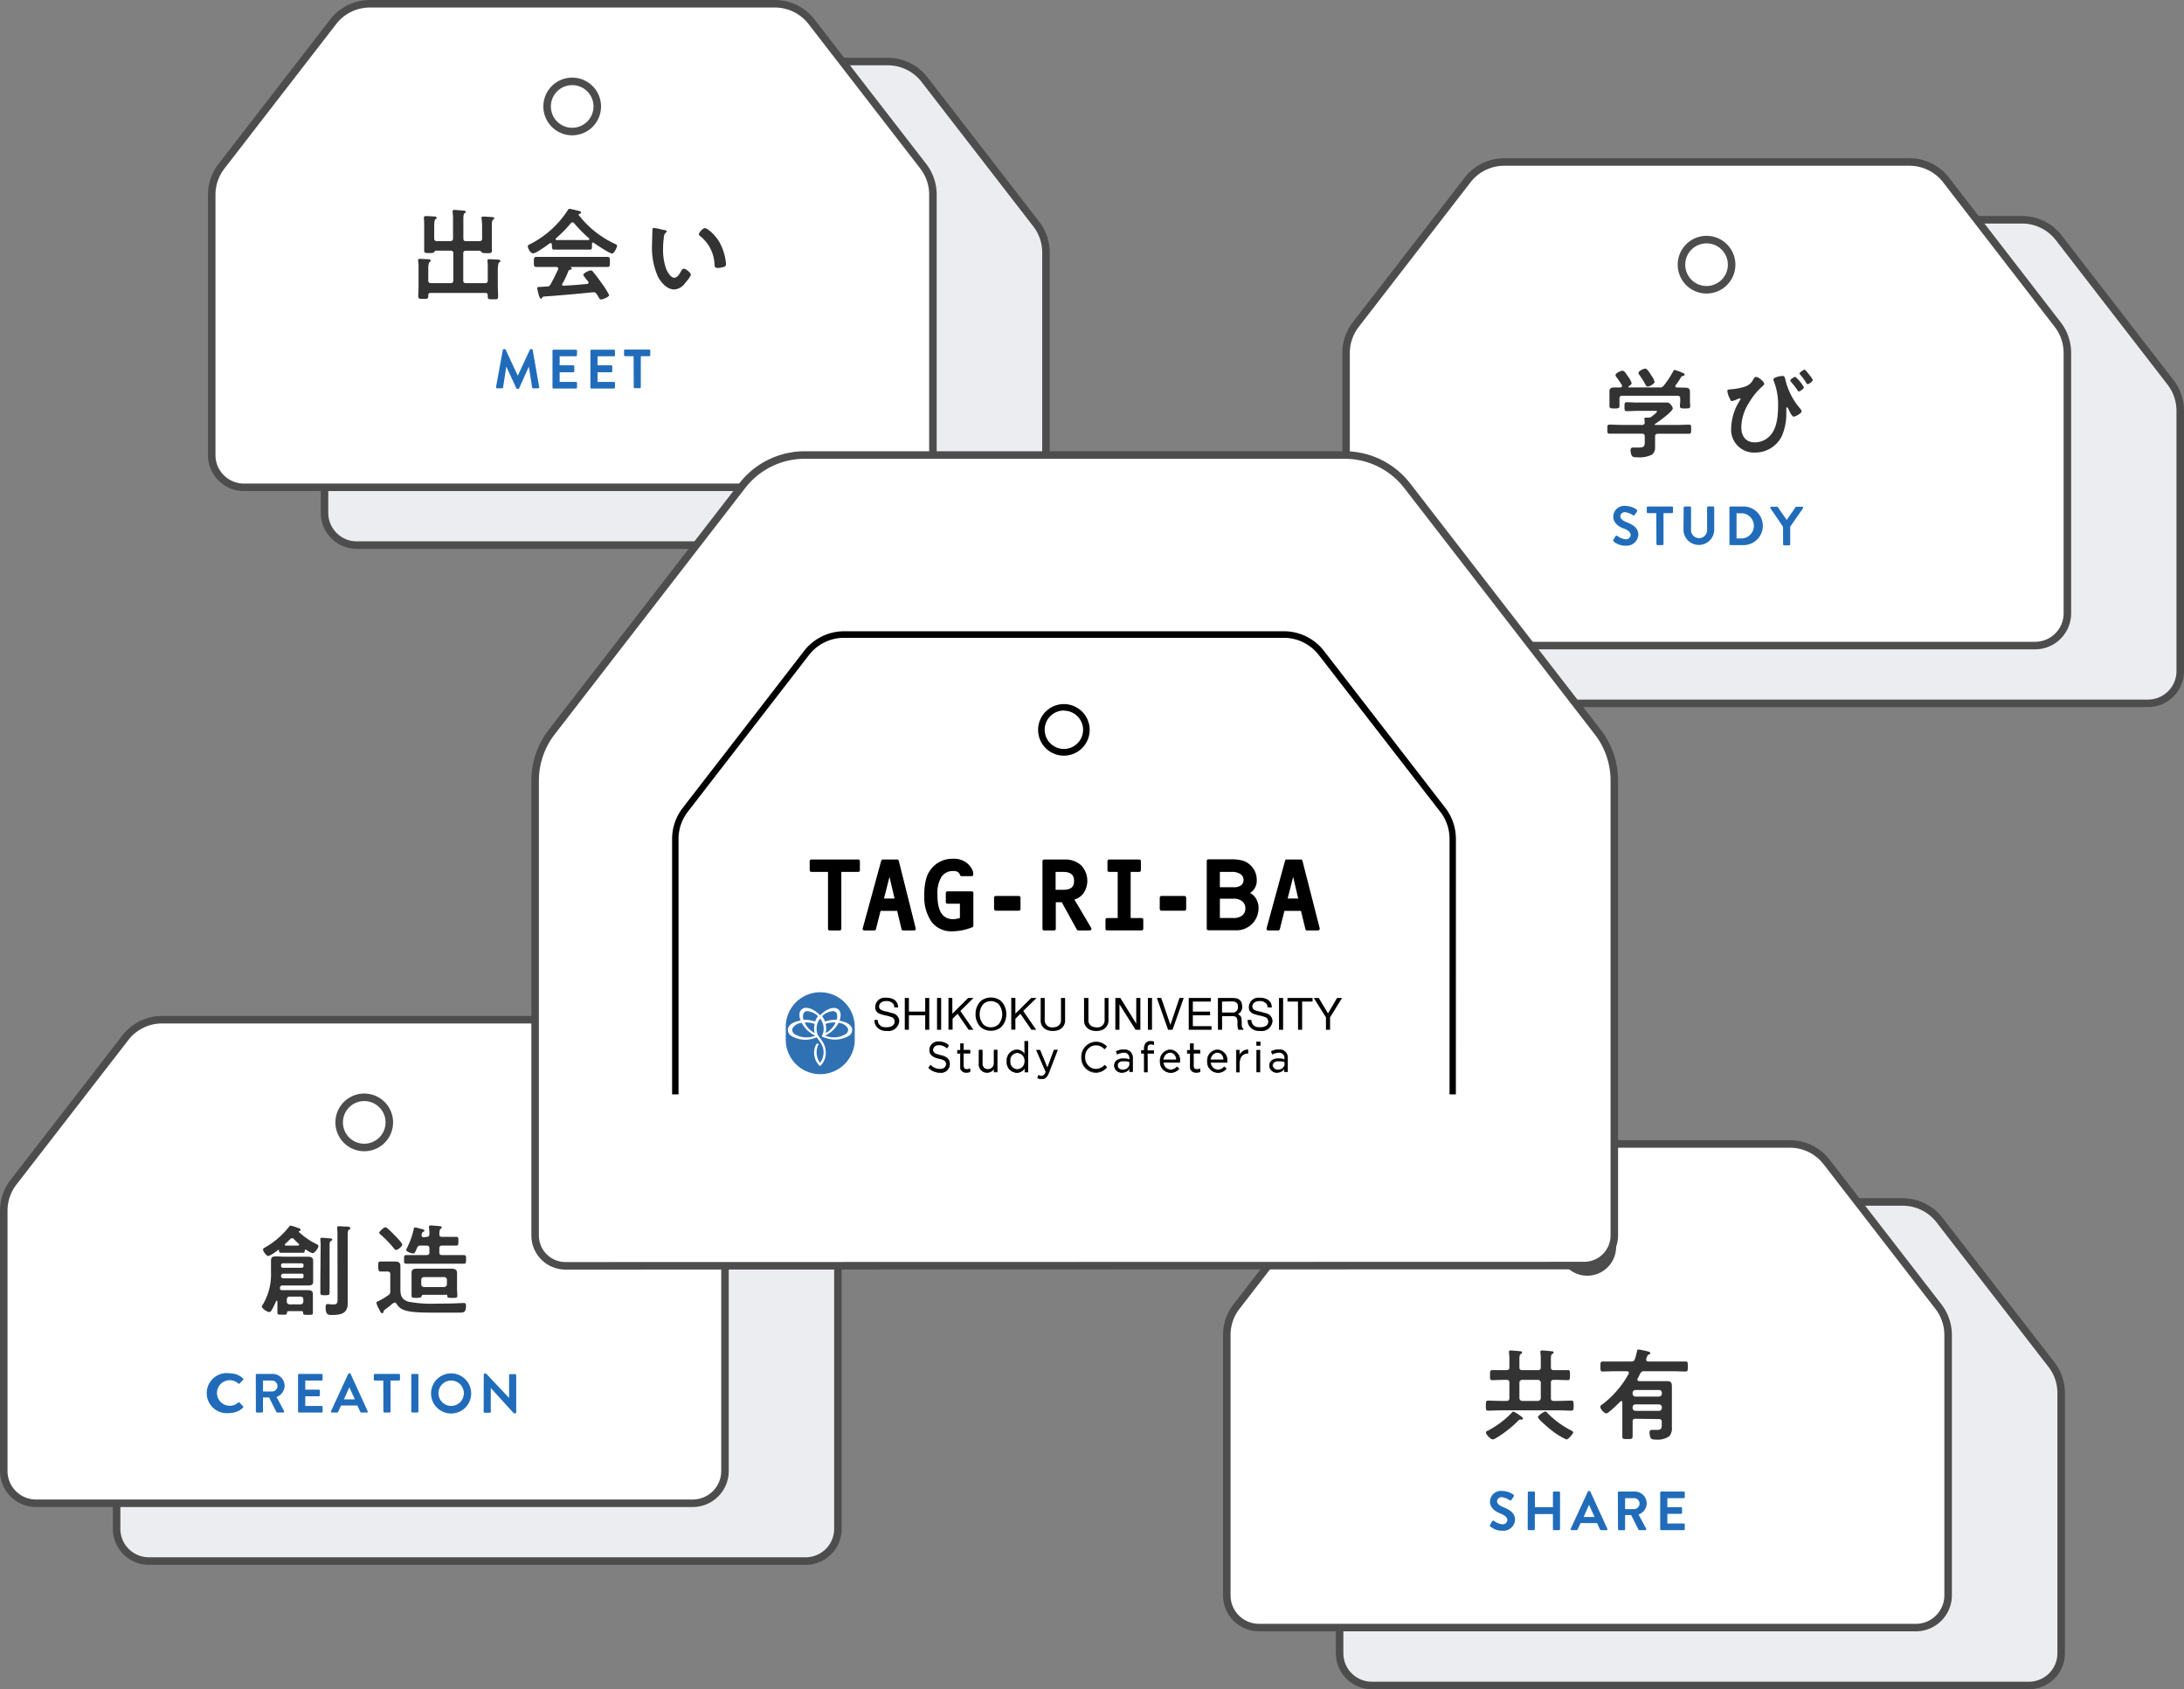 <svg xmlns="http://www.w3.org/2000/svg" viewBox="0 0 435.43 336.73"><rect x="0" y="0" width="435.43" height="336.73" fill="#808080" stroke="none"/><defs><style>.cls-1,.cls-2{fill:#ecedf0;stroke:#4d4d4d;stroke-miterlimit:10;stroke-width:1.5px}.cls-2{fill:#fff}.cls-3{fill:#333}.cls-4{fill:#3071b4}</style></defs><g id="レイヤー_2" data-name="レイヤー 2"><g id="文字"><path class="cls-1" d="M64.7 102.23V50.34a9.21 9.21 0 0 1 1.94-5.66l22.28-28.82a9.29 9.29 0 0 1 7.32-3.59H177a9.26 9.26 0 0 1 7.32 3.59l22.29 28.82a9.27 9.27 0 0 1 1.93 5.66v51.89a6.43 6.43 0 0 1-6.43 6.43h-131a6.43 6.43 0 0 1-6.41-6.43z"/><path class="cls-2" d="M42.21 90.71V38.82a9.27 9.27 0 0 1 1.93-5.66L66.43 4.34A9.25 9.25 0 0 1 73.74.75h80.75a9.25 9.25 0 0 1 7.31 3.59l22.29 28.82a9.27 9.27 0 0 1 1.91 5.66v51.89a6.43 6.43 0 0 1-6.43 6.43H48.64a6.43 6.43 0 0 1-6.43-6.43z"/><path class="cls-3" d="M89.76 48.06c.38 0 .56-.16.56-.55v-3.57a10.47 10.47 0 0 0-.08-1.66.55.55 0 0 1 0-.18c0-.22.18-.26.36-.26s1.36.1 1.7.14c.16 0 .54 0 .54.26s-.12.18-.24.28-.22.41-.22 1v4c0 .39.16.55.53.55h2.66c.39 0 .55-.16.55-.55v-2.75a10.44 10.44 0 0 0-.12-1.16v-.2c0-.22.18-.24.36-.24s1.76.08 1.92.12.26.08.26.24-.1.17-.24.27-.24.46-.24.93v5.17c0 .63-.21.56-1 .56-.61 0-.79 0-1-.16s-.22-.3-.41-.32h-2.76c-.37 0-.53.18-.53.56v5.36c0 .38.16.54.53.54h3.81c.39 0 .55-.16.55-.54v-2.57a8.18 8.18 0 0 0-.06-1.23.68.68 0 0 1 0-.2c0-.21.18-.23.36-.23.34 0 1.31.06 1.68.08.18 0 .52 0 .52.27s-.1.18-.24.28-.26.63-.26 1.64v3c0 .72.06 1.43.06 2.12s-.22.6-1.07.6-1 0-1-.58v-.23c0-.32-.14-.46-.45-.46H85.84a.4.4 0 0 0-.45.46V59c0 .58-.24.58-1 .58s-1 0-1-.58.06-1.34.06-2v-3.7a6.67 6.67 0 0 0-.08-1.27v-.2c0-.23.18-.23.35-.23.32 0 1.29.06 1.65.08.18 0 .49 0 .49.25s-.1.2-.21.3-.26.56-.26 1.17v2.5c0 .38.18.54.55.54h3.88c.38 0 .56-.16.56-.54v-5.38a.49.49 0 0 0-.56-.56h-2.89c-.21 0-.29.16-.41.32s-.32.16-.7.16h-.25c-.76 0-1 0-1-.56v-5.19a11.66 11.66 0 0 0-.06-1.18v-.2c0-.08.17-.24.35-.24.34 0 1.31.06 1.69.08.16 0 .49 0 .49.28s-.12.2-.24.27-.23.58-.23 1.09v2.72c0 .39.16.55.55.55zm20.24.64c0-.12-.06-.26-.22-.26a.28.28 0 0 0-.18.06c-.53.41-2.73 2-3.3 2s-1.07-1-1.07-1.41c0-.24.27-.33.51-.45a19.35 19.35 0 0 0 7.43-6.7c.08-.14.2-.32.37-.32s1.73.38 2 .46c.14 0 .3.12.3.28s-.22.26-.37.29a.13.13 0 0 0-.1.12v.08a19.41 19.41 0 0 0 7 5.65c.45.22.65.27.65.51s-.53 1.53-1 1.53-3.07-1.73-3.64-2.14a.18.18 0 0 0-.14-.06c-.16 0-.2.14-.22.26v.4c0 .5 0 .76-.42.76h-7.16c-.4 0-.4-.36-.4-.92zm2.12 7.82a.28.28 0 0 0-.06.18c0 .2.14.25.32.25 1.54-.07 3.11-.19 4.67-.35.16 0 .28-.08.28-.28a.45.45 0 0 0-.18-.34 7.34 7.34 0 0 1-.87-1.18c0-.34 1.17-.9 1.5-.9a.58.58 0 0 1 .46.28c.51.62 1.13 1.43 1.58 2.08a17.4 17.4 0 0 1 1.63 2.56c0 .37-1.27.87-1.59.87s-.33-.16-.63-.64c-.06-.1-.14-.23-.24-.37a.69.69 0 0 0-.63-.42h-.14c-1.62.16-3.23.32-4.85.46s-3 .25-4.93.39c-.18 0-.26.08-.38.28s-.12.16-.22.16-.28-.28-.42-.73a13.49 13.49 0 0 1-.31-1.37c0-.28.14-.22 1-.28l.91-.06a.76.76 0 0 0 .77-.47c.56-1 1-1.94 1.49-2.95a.48.48 0 0 0 0-.18c0-.22-.18-.28-.38-.3h-4.02c-.46 0-.44-.36-.44-1s0-1 .44-1h14.28c.46 0 .44.36.44 1s0 1-.44 1h-7.49l.1.08c.1.08.24.12.24.24s-.18.22-.3.24a.41.41 0 0 0-.39.27 21 21 0 0 1-1.16 2.48zm2-12.2a.44.44 0 0 0-.32.18 24.82 24.82 0 0 1-2.95 3 .18.18 0 0 0-.08.16c0 .13.1.17.2.19h6.32c.1 0 .22-.06.22-.19a.25.25 0 0 0-.08-.16 28.5 28.5 0 0 1-3-3.05.43.43 0 0 0-.29-.13zm18.35 1.54c.16 0 .44.08.44.28s-.08.16-.2.26a1.43 1.43 0 0 0-.36 1 14.62 14.62 0 0 0-.15 2.1 11.21 11.21 0 0 0 .63 4.14c.24.55.89 1.72 1.58 1.72s1.13-.87 1.37-1.31c.12-.19.28-.49.54-.49.41 0 1.42.81 1.42 1.17s-.89 1.4-1.17 1.72a2.86 2.86 0 0 1-2.12 1.25c-1.46 0-2.61-1.33-3.27-2.54a14.26 14.26 0 0 1-1.18-6.5c0-.32.06-2.84.1-3a.24.24 0 0 1 .27-.22c.3-.01 1.77.36 2.1.42zm8.06-.39c.44 0 2.1 1.25 3.05 3.07a10.71 10.71 0 0 1 1.17 4.12c0 .37-.2.47-.53.57a4.22 4.22 0 0 1-1.11.18c-.64 0-.62-.28-.66-.75a7.56 7.56 0 0 0-2.93-5.66.35.35 0 0 1-.18-.29c0-.37.8-1.24 1.19-1.24z"/><path class="cls-2" d="M119.08 21.22a5 5 0 1 1-5-5 5 5 0 0 1 5 5z"/><path class="cls-1" d="M23.25 304.74v-51.89a9.27 9.27 0 0 1 1.93-5.66l22.29-28.82a9.25 9.25 0 0 1 7.31-3.59h80.75a9.25 9.25 0 0 1 7.31 3.59l22.29 28.82a9.27 9.27 0 0 1 1.93 5.66v51.89a6.43 6.43 0 0 1-6.43 6.43H29.68a6.43 6.43 0 0 1-6.43-6.43z"/><path class="cls-2" d="M.75 293.22v-51.89a9.27 9.27 0 0 1 1.93-5.66L25 206.85a9.26 9.26 0 0 1 7.32-3.59H113a9.29 9.29 0 0 1 7.32 3.59l22.28 28.82a9.21 9.21 0 0 1 1.94 5.66v51.89a6.43 6.43 0 0 1-6.43 6.43H7.18a6.43 6.43 0 0 1-6.43-6.43z"/><path class="cls-3" d="M60.15 261.35h-2.64a.28.28 0 0 0-.29.29c0 .42-.16.42-.91.42s-1 0-1-.34v-2.17c0-.1 0-.27-.14-.27a.13.13 0 0 0-.13.1 14.11 14.11 0 0 1-.84 1.7c-.11.22-.25.45-.53.45-.46 0-1.47-.75-1.47-1.1a1.42 1.42 0 0 1 .26-.48 11.77 11.77 0 0 0 1.57-6.34v-2.35c0-.7.35-.82 1-.82s1.09.06 1.64.06h4.64c.51 0 1.12.06 1.12.78v4.26c0 .68-.59.7-1.1.7h-4.99a.47.47 0 0 0-.53.43v.08c0 .26.1.42.38.42h5.08c1 0 1.11.31 1.11.83v3.75c0 .36-.28.34-1 .34s-1 0-.94-.42c0-.22-.09-.3-.29-.32zm-4.64-12.2h-.08a7.53 7.53 0 0 1-1.9 1.22c-.41 0-1.09-.91-1.09-1.3 0-.22.3-.36.46-.44a16.36 16.36 0 0 0 4.65-4c.1-.14.22-.32.42-.32a7.84 7.84 0 0 1 1.23.38c.51.18.73.22.73.46s-.14.19-.28.23a.09.09 0 0 0-.08.1v.08a14.4 14.4 0 0 0 3.55 2.44c.14.08.36.18.36.37 0 .42-.72 1.43-1.19 1.43a4.87 4.87 0 0 1-1.29-.71.15.15 0 0 0-.1 0c-.08 0-.12.1-.14.18 0 .31-.06.45-.41.45h-4.3c-.32 0-.4-.12-.42-.42-.02-.09-.04-.15-.12-.15zm4.64 3.56a.36.36 0 0 0 .37-.4v-.11a.35.35 0 0 0-.37-.38h-3.73a.38.38 0 0 0-.39.38v.11a.38.38 0 0 0 .39.4zm0 2.1c.27 0 .37-.12.37-.38v-.17c0-.26-.1-.38-.35-.38h-3.59a.48.48 0 0 0-.55.45c0 .36.21.48.53.48zm-1.92-8a.49.49 0 0 0-.36.18c-.32.31-.63.63-1 .93a.29.29 0 0 0-.08.2c0 .05 0 .15.22.17a2.8 2.8 0 0 0 .41 0h2c.16 0 .22-.1.22-.17a.3.3 0 0 0-.08-.18c-.35-.32-.67-.62-1-1a.46.46 0 0 0-.33-.11zm1.7 13.19a.56.56 0 0 0 .55-.56V259c0-.34-.21-.54-.55-.54h-2.2c-.34 0-.51.2-.55.54v.45a.56.56 0 0 0 .55.56zm4-11.77a9.61 9.61 0 0 0-.06-1.1v-.16c0-.2.16-.24.32-.24s1.44.1 1.72.14.32.06.32.24-.14.19-.3.29-.22.26-.22.93v9.29c0 .54-.18.56-.91.56s-.93 0-.93-.54v-2.24zm3.35-2.13a7.86 7.86 0 0 0-.06-1.25.55.55 0 0 1 0-.18c0-.22.16-.24.33-.24a7.73 7.73 0 0 1 1 .06 2.36 2.36 0 0 0 .37 0c.56 0 .91.06.91.34s-.14.22-.27.29-.24.32-.24 1.11v13.65c0 2-1.51 2.24-3.13 2.24-.73 0-1.27 0-1.27-1.53 0-.31 0-.65.42-.65.18 0 .59.08 1.09.08.87 0 .87-.3.87-1.43zm9.58 7.36h-1c-.34 0-.46-.27-.46-1s0-1 .46-1h2.86c.69 0 1.11.18 1.11.95V257c0 1.29.29 2.06 1.6 2.47a24.94 24.94 0 0 0 5.79.38c1.26 0 2.55 0 3.82-.06l1.46-.06c.36 0 .4.22.4.56 0 1.24-.36 1.36-1.19 1.36h-5.25c-3 0-4.79-.1-5.88-.51a2.8 2.8 0 0 1-1.52-1.25.46.46 0 0 0-.36-.24.45.45 0 0 0-.32.12c-.55.44-1.07.87-1.64 1.29a.52.52 0 0 0-.28.47.28.28 0 0 1-.28.24c-.21 0-.31-.24-.71-1a4 4 0 0 1-.42-1.05c0-.2.16-.29.5-.41a15.45 15.45 0 0 0 1.84-1.11.85.85 0 0 0 .42-.83V254c0-.38-.18-.54-.56-.54zm2.1-4.31c-.18 0-.32-.18-.42-.3a21.53 21.53 0 0 0-2.65-2.75c-.12-.1-.28-.22-.28-.4s.89-1.07 1.23-1.07 1.62 1.39 1.9 1.66 1.46 1.49 1.46 1.81-.87 1.05-1.2 1.05zm6.1-2.6c.37 0 .55-.16.55-.55a8.65 8.65 0 0 0-.08-1.25v-.22c0-.22.16-.26.34-.26s1.39.1 1.72.14c.16 0 .46 0 .46.28s-.1.18-.24.28-.22.51-.22 1.05c0 .39.18.53.54.53h2.83c.43 0 .43.2.43.87s0 .87-.43.87h-2.83c-.38 0-.54.16-.54.56v.77c0 .4.16.56.54.56h4.31c.5 0 .48.23.48.85s0 .87-.48.87H81.02c-.48 0-.46-.22-.46-.87s0-.85.48-.85h4.02c.37 0 .55-.16.55-.56v-.77c0-.4-.18-.56-.55-.56h-1.17a.69.69 0 0 0-.75.48c-.28.61-.42 1.09-.72 1.09s-1.42-.3-1.42-.69a.77.77 0 0 1 .12-.36 15.72 15.72 0 0 0 1.38-3.86c0-.16.08-.28.28-.28a6 6 0 0 1 .91.22c.59.14.93.2.93.43a.19.19 0 0 1-.16.18c-.3.12-.31.24-.41.62a.36.36 0 0 0 0 .15c0 .26.19.34.41.36zm3.76 11.55h-4.46c-.21 0-.27.12-.31.31s-.26.3-1 .3-1 0-1-.43v-4.54c0-.71.43-.85 1.07-.85h6.91c.49 0 1.09.12 1.09.83v3.13c0 .48.06 1 .06 1.43s-.26.43-1 .43-1 0-1-.37a.23.23 0 0 0-.36-.24zm-.28-1.55a.56.56 0 0 0 .56-.55v-.89a.53.53 0 0 0-.56-.54h-4c-.34 0-.51.2-.55.54v.89a.55.55 0 0 0 .55.55z"/><path class="cls-2" d="M77.62 223.73a5 5 0 1 1-5-5 5 5 0 0 1 5 5z"/><path class="cls-1" d="M290.86 133.77V81.88a9.21 9.21 0 0 1 1.94-5.66l22.28-28.82a9.29 9.29 0 0 1 7.32-3.59h80.74a9.26 9.26 0 0 1 7.32 3.59l22.29 28.82a9.27 9.27 0 0 1 1.93 5.66v51.89a6.43 6.43 0 0 1-6.43 6.43h-131a6.43 6.43 0 0 1-6.39-6.43z"/><path class="cls-2" d="M268.37 122.25V70.36a9.27 9.27 0 0 1 1.93-5.66l22.29-28.82a9.25 9.25 0 0 1 7.31-3.59h80.75a9.25 9.25 0 0 1 7.35 3.59l22.25 28.82a9.27 9.27 0 0 1 1.93 5.66v51.89a6.43 6.43 0 0 1-6.43 6.43H274.8a6.43 6.43 0 0 1-6.43-6.43z"/><path class="cls-3" d="M330.54 86.46c-.38 0-.56.15-.56.55v2.18a1.79 1.79 0 0 1-.59 1.42 5.49 5.49 0 0 1-2.95.54c-.52 0-.91 0-1.11-.32a2.52 2.52 0 0 1-.24-1.09c0-.35.14-.53.52-.53h1c1.33 0 1.31-.3 1.31-1.41V87c0-.4-.16-.55-.55-.55h-6.46c-.45 0-.45-.2-.45-.9s0-.91.45-.91c.79 0 1.59.06 2.4.06h4.06a.46.46 0 0 0 .53-.53c0-.16-.06-.58-.06-.66 0-.23.16-.27.34-.27h.48a.9.9 0 0 0 .63-.2c.18-.14 1.07-.81 1.07-1s-.28-.14-.5-.14h-3.46c-.68 0-1.37.06-2.06.06-.46 0-.46-.24-.46-.89s0-.89.48-.89c.69 0 1.36.06 2 .06h5.92a.87.87 0 0 1 .81.41 1.47 1.47 0 0 1 .42.73c0 .66-2.91 2.72-3.53 3.13-.06 0-.06.06-.08.12s.06.06.12.08h4.32c.79 0 1.6-.06 2.4-.06.45 0 .43.24.43.91s0 .9-.43.9h-2.4zm5.33-9.19c.57 0 1.06.07 1.06.77V80c0 .3.05.61.05.93 0 .49-.27.49-1 .49s-1.05 0-1.05-.49c0-.32.06-.61.06-.93v-.56c0-.39-.17-.55-.55-.55h-11c-.4 0-.56.16-.56.55v1.49c0 .49-.32.49-1 .49s-1 0-1-.51v-2.89c0-.72.48-.79 1.05-.79h1.15c.16 0 .3-.08.3-.26a.58.58 0 0 0 0-.18 19.36 19.36 0 0 0-1.13-1.66.6.6 0 0 1-.16-.36c0-.38 1-.87 1.37-.87s.55.32 1.13 1.15a4.63 4.63 0 0 1 .71 1.3c0 .3-.38.52-.59.66a.14.14 0 0 0-.06.12.1.1 0 0 0 .11.1h6.08a.91.91 0 0 0 .86-.36 19 19 0 0 0 1.9-2.87c.06-.12.12-.26.27-.26a9.26 9.26 0 0 1 1.69.63c.14.06.31.14.31.32s-.21.22-.33.24-.32.1-.4.28a16.51 16.51 0 0 1-1.07 1.6.28.28 0 0 0-.06.18c0 .16.12.22.24.24zm-7.35-.22c-.22 0-.34-.16-.44-.34a18.35 18.35 0 0 0-1.25-2 .65.65 0 0 1-.16-.36c0-.41 1-.87 1.35-.87s.68.54 1.21 1.35a1.36 1.36 0 0 0 .12.18 3.69 3.69 0 0 1 .53 1.09c0 .43-1.03.95-1.36.95zm23.22-.54c0 .2-.41.54-.57.68a13.23 13.23 0 0 0-2.54 3.22 9.16 9.16 0 0 0-1.46 4.72c0 1.76.83 3.05 2.71 3.05a4.17 4.17 0 0 0 3.33-1.7c1.11-1.47 1.29-3.81 1.29-5.59a12.72 12.72 0 0 0-.88-5 1.19 1.19 0 0 1-.05-.26c0-.43 1.44-.69 1.82-.69s.47.28.55.67a13.56 13.56 0 0 0 2.91 5.77c.12.15.34.39.34.61 0 .44-1.33 1.07-1.58 1.07s-.72-.79-.84-1.09-.37-.79-.49-.79-.14.18-.14.27v.92a11.07 11.07 0 0 1-.91 4.59 5.91 5.91 0 0 1-5.31 3.25 4.55 4.55 0 0 1-4.77-4.87 10.75 10.75 0 0 1 1.76-5.57.59.59 0 0 0 .1-.26c0-.06 0-.11-.14-.11a3.51 3.51 0 0 0-.63.23 4.35 4.35 0 0 1-.94.32c-.21 0-.31-.26-.39-.44a4.54 4.54 0 0 1-.53-1.58c0-.26.19-.28.61-.32a12.08 12.08 0 0 0 3.11-.61 2.75 2.75 0 0 0 1.46-1.39c.12-.2.26-.47.52-.47.49-.03 1.66.94 1.66 1.37zm7.91.7c0 .29-.78.81-1 .81s-.2-.12-.28-.24a17.05 17.05 0 0 0-1.27-1.64.63.63 0 0 1-.16-.3c0-.26.81-.73 1-.73a7.65 7.65 0 0 1 1.71 2.1zm1-2.58a5.35 5.35 0 0 1 .77 1.09c0 .32-.76.85-1 .85s-.24-.2-.52-.59a11.81 11.81 0 0 0-1-1.31c0-.08-.14-.16-.14-.26s.82-.73 1-.73.76.77.9.95z"/><path class="cls-2" d="M345.24 52.76a5 5 0 1 1-5-5 5 5 0 0 1 5 5z"/><path class="cls-1" d="M267.08 329.55v-51.89A9.31 9.31 0 0 1 269 272l22.29-28.82a9.26 9.26 0 0 1 7.32-3.59h80.74a9.27 9.27 0 0 1 7.32 3.59L409 272a9.21 9.21 0 0 1 1.94 5.65v51.89a6.43 6.43 0 0 1-6.43 6.43h-131a6.43 6.43 0 0 1-6.43-6.42z"/><path class="cls-2" d="M244.59 318v-51.9a9.2 9.2 0 0 1 1.93-5.65l22.28-28.82a9.27 9.27 0 0 1 7.32-3.6h80.74a9.24 9.24 0 0 1 7.32 3.6l22.29 28.82a9.27 9.27 0 0 1 1.93 5.66V318a6.43 6.43 0 0 1-6.43 6.43H251a6.42 6.42 0 0 1-6.41-6.43z"/><path class="cls-3" d="M300.93 275.6c0-.39-.16-.55-.55-.55h-.48c-.79 0-1.6.06-2.39.06-.46 0-.44-.28-.44-1s0-1 .44-1h2.87c.39 0 .55-.16.55-.54v-1.5a8.34 8.34 0 0 0-.08-1.41v-.18c0-.23.14-.29.34-.29s1.37.1 1.7.14.56 0 .56.27-.1.2-.28.32-.24.4-.24.93v1.72c0 .38.16.54.56.54h3.15c.39 0 .55-.16.55-.54v-1.52c0-.46 0-.91-.08-1.39v-.2c0-.23.16-.27.36-.27s1.37.1 1.7.14.56 0 .56.27-.1.18-.28.3-.24.42-.24.93v1.74c0 .38.16.54.56.54h2.83c.43 0 .41.28.41 1s0 1-.41 1c-.81 0-1.61-.06-2.4-.06h-.43c-.4 0-.56.16-.56.55v3.09c0 .38.16.56.56.56h1c.83 0 1.66-.06 2.51-.06.46 0 .46.28.46 1s0 1-.46 1c-.85 0-1.68-.06-2.51-.06h-11.56c-.85 0-1.68.06-2.54.06-.45 0-.43-.3-.43-1s0-1 .43-1c.86 0 1.69.06 2.54.06h1.17c.39 0 .55-.18.55-.56zm2.28 7.37a.58.58 0 0 0-.55.26 22.39 22.39 0 0 1-4.36 3.41 1.69 1.69 0 0 1-.68.29c-.43 0-1.36-1-1.36-1.34s.3-.36.45-.44a18.91 18.91 0 0 0 4.72-3.56c.06-.08.18-.22.27-.22a4.43 4.43 0 0 1 1.05.59c.18.12.9.58.9.77s-.28.27-.44.27zm-.28-4.28a.56.56 0 0 0 .56.56h3.15a.57.57 0 0 0 .55-.56v-3.09a.57.57 0 0 0-.55-.55h-3.15a.56.56 0 0 0-.56.55zm9.35 8.24a14.6 14.6 0 0 1-3.17-2c-.37-.29-2.49-2.08-2.49-2.43s1.2-1.13 1.46-1.13.28.14.38.23a18.17 18.17 0 0 0 4.81 3.55c.16.08.38.2.38.4s-.93 1.38-1.37 1.38zm13.78-4.12c-.4 0-.56.16-.56.56v2.87c0 .59-.15.61-1.05.61s-1 0-1-.59v-6.75c0-.12-.06-.24-.19-.24a.24.24 0 0 0-.18.08c-.4.39-2.4 2.39-2.83 2.39s-1.19-.93-1.19-1.28.33-.46.59-.66a19.48 19.48 0 0 0 5.09-6 .48.48 0 0 0 0-.18c0-.21-.16-.27-.35-.29h-2.42c-.81 0-1.61.06-2.42.06-.49 0-.47-.24-.47-1s0-1 .47-1h5.67c.41 0 .59-.09.73-.49a10.51 10.51 0 0 0 .4-1.47c.07-.35.11-.43.35-.43a16.25 16.25 0 0 1 1.63.33c.37.1.69.16.69.4s-.22.24-.36.3-.29.33-.37.61a1.86 1.86 0 0 1-.08.26.47.47 0 0 0 0 .16c0 .24.2.31.39.33h7.42c.5 0 .48.2.48 1s0 1-.5 1c-.81 0-1.6-.06-2.4-.06h-5.8a.74.74 0 0 0-.77.45c-.18.36-.38.72-.56 1.07a.31.31 0 0 0 0 .18c0 .2.15.26.33.28h5.53c.73 0 1 .22 1 1v8.18a2.45 2.45 0 0 1-.5 1.78 4.07 4.07 0 0 1-2.69.69c-.38 0-.93 0-1.09-.41a3 3 0 0 1-.18-1c0-.32.1-.52.44-.52h1c1 0 1-.33 1-1.31v-.29c0-.4-.18-.56-.56-.56zm5.27-5.19a.57.57 0 0 0-.56-.55h-4.71a.56.56 0 0 0-.56.55v.2a.56.56 0 0 0 .56.56h4.71a.57.57 0 0 0 .56-.56zm0 2.88a.57.57 0 0 0-.56-.56h-4.71a.56.56 0 0 0-.56.56v.17a.56.56 0 0 0 .56.56h4.71a.57.57 0 0 0 .56-.56z"/><path class="cls-2" d="M321.46 248.54a5 5 0 1 1-5-5 5 5 0 0 1 5 5z"/><path class="cls-2" d="M112.69 252.32a6.05 6.05 0 0 1-6-6v-90.74a15.85 15.85 0 0 1 3.29-9.64l38-49.12a15.76 15.76 0 0 1 12.47-6.12h107.63a15.79 15.79 0 0 1 12.48 6.12l38 49.12a15.78 15.78 0 0 1 3.29 9.64v90.69a6 6 0 0 1-6.05 6z"/><path d="M171.07 171.33h-9.31a.33.33 0 0 0-.33.33v1.81a.33.33 0 0 0 .33.33h3.32v11.34a.33.33 0 0 0 .33.33h2a.33.33 0 0 0 .33-.33V173.8h3.37a.33.33 0 0 0 .33-.33v-1.81a.33.33 0 0 0-.37-.33zm8.12.25a.34.34 0 0 0-.32-.25H176a.33.33 0 0 0-.31.25L172 185.05a.33.33 0 0 0 .05.29.35.35 0 0 0 .27.13h2a.33.33 0 0 0 .32-.25l.92-3.65h3.31l.87 3.64a.34.34 0 0 0 .32.26h2.2a.31.31 0 0 0 .25-.13.29.29 0 0 0 .06-.28zm-.84 7.53h-2.11l1.1-4.32zm11.77-5.48c.93 0 1.17.45 1.28.79a.33.33 0 0 0 .31.23h2a.33.33 0 0 0 .33-.3 1.53 1.53 0 0 0 0-.18 2.26 2.26 0 0 0-.35-1.09 3.91 3.91 0 0 0-.85-1 4.12 4.12 0 0 0-2.79-.9 5.49 5.49 0 0 0-3.69 1.28 5.55 5.55 0 0 0-1.6 2.37 10.92 10.92 0 0 0-.48 3.56 8.74 8.74 0 0 0 1.42 5.33 4.91 4.91 0 0 0 4.15 1.92 10.87 10.87 0 0 0 4-.81.33.33 0 0 0 .21-.31V178a.32.32 0 0 0-.33-.32h-4.83a.32.32 0 0 0-.33.32v1.81a.33.33 0 0 0 .33.33h2.48v2.84a4.35 4.35 0 0 1-1.37.24c-2.09 0-3.11-1.59-3.11-4.86a6.31 6.31 0 0 1 .81-3.59 2.74 2.74 0 0 1 2.41-1.14z"/><rect x="198.19" y="178.59" width="5.27" height="2.94" rx=".33"/><path d="M214.21 179.31a3.47 3.47 0 0 0 1.77-1.2 4.45 4.45 0 0 0-.44-5.63 4.6 4.6 0 0 0-3.26-1.15h-4.11a.33.33 0 0 0-.33.33v13.48a.33.33 0 0 0 .33.33h2a.33.33 0 0 0 .33-.33v-5.29h1.19l3 5.45a.34.34 0 0 0 .29.17h2.3a.34.34 0 0 0 .28-.17.33.33 0 0 0 0-.33zm-3.75-5.51h1.46c2 0 2.22 1 2.22 1.81s-.23 1.76-2.2 1.76h-1.48zm17.1 9.2h-2.14v-9.2h1.71a.33.33 0 0 0 .33-.33v-1.81a.33.33 0 0 0-.33-.33h-6a.33.33 0 0 0-.33.33v1.81a.33.33 0 0 0 .33.33h1.71v9.2h-2.11a.32.32 0 0 0-.33.32v1.81a.33.33 0 0 0 .33.33h6.88a.33.33 0 0 0 .33-.33v-1.81a.32.32 0 0 0-.38-.32z"/><rect x="231.22" y="178.59" width="5.27" height="2.94" rx=".33"/><path d="M249.24 178a2.91 2.91 0 0 0 1.32-2.63 3.94 3.94 0 0 0-1.36-3 3.61 3.61 0 0 0-1.52-.84 8.31 8.31 0 0 0-2.23-.24h-4.53a.33.33 0 0 0-.33.33v13.48a.33.33 0 0 0 .33.33h5.28a4.39 4.39 0 0 0 4.72-4.45 3.45 3.45 0 0 0-.65-2.08 3.11 3.11 0 0 0-1.03-.9zm-1.75-1.57a2.38 2.38 0 0 1-1.63.42h-2.65v-3.05h2.37a2.92 2.92 0 0 1 1.76.46 1.38 1.38 0 0 1 .59 1.18 1.43 1.43 0 0 1-.44 1.01zm-4.28 2.71h2.61a2.67 2.67 0 0 1 1.86.53 1.79 1.79 0 0 1 .61 1.38 1.74 1.74 0 0 1-.6 1.42 2.74 2.74 0 0 1-1.78.52h-2.7zm19.91 5.92l-3.45-13.48a.32.32 0 0 0-.31-.25h-2.84a.33.33 0 0 0-.32.25l-3.68 13.47a.34.34 0 0 0 .32.42h2a.34.34 0 0 0 .32-.25l.92-3.65h3.3l.88 3.64a.32.32 0 0 0 .32.26h2.19a.33.33 0 0 0 .26-.13.36.36 0 0 0 .09-.28zm-4.29-5.95h-2.11l1.1-4.32z"/><path d="M290.26 218.14H289V167.2a8.81 8.81 0 0 0-1.83-5.35l-24.27-31.32a8.81 8.81 0 0 0-6.91-3.39h-87.75a8.82 8.82 0 0 0-6.92 3.39l-24.22 31.32a8.86 8.86 0 0 0-1.82 5.35v50.94H134V167.2a10.08 10.08 0 0 1 2.11-6.15l24.22-31.32a10.12 10.12 0 0 1 8-3.9H256a10.12 10.12 0 0 1 7.95 3.9l24.22 31.32a10.14 10.14 0 0 1 2.1 6.15z"/><path d="M212.11 150.63a5.14 5.14 0 1 1 5.14-5.14 5.15 5.15 0 0 1-5.14 5.14zm0-9a3.83 3.83 0 1 0 3.83 3.83 3.83 3.83 0 0 0-3.83-3.8z"/><path class="cls-4" d="M160.43 203.82a4.4 4.4 0 0 0 2 2.1 3.51 3.51 0 0 1 0-1.82 5.1 5.1 0 0 0-2-.28z"/><path class="cls-4" d="M163.53 197.79a6.88 6.88 0 0 0-6.87 6.88v2.83a6.88 6.88 0 0 0 13.75 0v-2.83a6.88 6.88 0 0 0-6.88-6.88zm5.85 8.6a5.45 5.45 0 0 1-4.84.48h-.1l-.19-.08a4.73 4.73 0 0 1-.45-.23 2 2 0 0 0 .33-.74 3.24 3.24 0 0 0-.62-2.78 3.23 3.23 0 0 0-.61 2.78c.21 1.19 2 1.91 1.71 4.6a3.68 3.68 0 0 1-1.11 2.11 3.61 3.61 0 0 1-1.07-3.61 4.44 4.44 0 0 1 .35-.86h.47a3.54 3.54 0 0 0 .25 3.8 3.47 3.47 0 0 0 .49-3.28 8.77 8.77 0 0 0-1.17-1.81 5.5 5.5 0 0 1-5.17-.35 1.42 1.42 0 0 1-.54-1.44c.32-1 1.43-1.35 2.51-1.55a2.81 2.81 0 0 1-.23-1.13 1.34 1.34 0 0 1 .8-1.33c1.09-.35 2.46.52 3.32 1.4.86-.88 2.2-1.72 3.29-1.37a1.33 1.33 0 0 1 .79 1.33 2.71 2.71 0 0 1-.22 1.13c1.07.2 2.19.59 2.51 1.55a1.42 1.42 0 0 1-.5 1.38z"/><path class="cls-4" d="M166.82 202a.81.81 0 0 0-.68-.45 3.54 3.54 0 0 0-2.23 1 4.69 4.69 0 0 1 .58 1.07 6 6 0 0 1 2.29-.33 1.79 1.79 0 0 0 .04-1.29zm-6.97 1.9A2.29 2.29 0 0 0 158 205a1 1 0 0 0 .46 1.15 4.51 4.51 0 0 0 4.09.28 5.56 5.56 0 0 1-2.7-2.53zm.36-1.9a1.79 1.79 0 0 0 0 1.29 6 6 0 0 1 2.29.33 4.69 4.69 0 0 1 .58-1.07 3.54 3.54 0 0 0-2.23-1 .8.8 0 0 0-.64.45zm6.39 1.82a5.08 5.08 0 0 0-2 .28 3.51 3.51 0 0 1 0 1.82 4.44 4.44 0 0 0 2-2.1zm.58.08a5.6 5.6 0 0 1-2.68 2.52 4.49 4.49 0 0 0 4.08-.28 1 1 0 0 0 .47-1.15 2.29 2.29 0 0 0-1.87-1.09z"/><path d="M178.27 200.79a1 1 0 0 0-.56-1 1.73 1.73 0 0 0-1.06-.24c-1.46 0-1.72 1.34-1 1.74a3.13 3.13 0 0 0 1 .32l1.56.42a1.68 1.68 0 0 1 1.08 1.42 2.16 2.16 0 0 1-2.49 2.05 2.39 2.39 0 0 1-2-.8 2 2 0 0 1-.46-1.4h.66a1.38 1.38 0 0 0 1.23 1.44 3.58 3.58 0 0 0 .84 0 1.61 1.61 0 0 0 .89-.3 1 1 0 0 0 0-1.6 6 6 0 0 0-1.32-.41 7.44 7.44 0 0 1-1.3-.38 1.26 1.26 0 0 1-.84-1.17 1.89 1.89 0 0 1 2.13-2 3.18 3.18 0 0 1 1.54.33 1.74 1.74 0 0 1 .88 1.63zm6.19 1.59h-3.25v2.89h-.82v-6.34h.82v2.72h3.25v-2.72h.81v6.34h-.81zm2.36-3.45h.82v6.34h-.82zm3.05 0v3.14l3.15-3.14h1.07l-2.62 2.59 2.6 3.75h-.95l-2.2-3.19-1 1v2.16h-.82v-6.34zm9.64.55a3.53 3.53 0 0 1 1.11 2.67 3.46 3.46 0 0 1-1.11 2.67 3.25 3.25 0 0 1-3.9 0 3.49 3.49 0 0 1-1.11-2.67 3.57 3.57 0 0 1 1.11-2.67 3.25 3.25 0 0 1 3.9 0zm-3.49.69a3.19 3.19 0 0 0 0 4 2.25 2.25 0 0 0 3.08 0 3.15 3.15 0 0 0 0-4 2.25 2.25 0 0 0-3.08 0zm6.42-1.24v3.14l3.15-3.14h1.07l-2.66 2.59 2.59 3.75h-.95l-2.2-3.19-1 1v2.16h-.82v-6.34zm5.85 0v4.52a1.42 1.42 0 0 0 1.62 1.33c1.25 0 1.62-.82 1.62-1.33v-4.52h.82v4.58c0 .69-.54 2-2.44 2s-2.43-1.27-2.43-2v-4.58zm8.71 0v4.52c0 .51.37 1.33 1.62 1.33a1.41 1.41 0 0 0 1.61-1.33v-4.52h.77v4.58c0 .69-.54 2-2.43 2s-2.44-1.27-2.44-2v-4.58zm9.4 6.34l-3.21-5.08v5.08h-.82v-6.34h1l3.17 5.13v-5.13h.82v6.34zm2.46-6.34h.82v6.34h-.82zm6.29 0h.85l-2.23 6.34h-.88l-2.24-6.34h.87l1.83 5.37zm1.85 0h4.4v.72h-3.58v2h3.44v.73h-3.44v2.17h3.73v.72H237zm5.82 0h2.83c1 0 1.94.19 2 1.62a1.55 1.55 0 0 1-.83 1.59c.65.41.72.58.74 1.62 0 .8 0 1.09.34 1.31v.2h-1a2.84 2.84 0 0 1-.18-.8c-.07-.75.3-1.92-1-1.92h-2.07v2.72h-.82zm.82.72v2.18h2a1 1 0 0 0 1.17-1c.11-1.08-.67-1.21-1.18-1.21zm9.05 1.14a1 1 0 0 0-.57-1 1.7 1.7 0 0 0-1.05-.24c-1.46 0-1.72 1.34-1 1.74a3.13 3.13 0 0 0 1 .32l1.56.42a1.7 1.7 0 0 1 1.08 1.42 2.16 2.16 0 0 1-2.5 2.05 2.37 2.37 0 0 1-2-.8 1.91 1.91 0 0 1-.46-1.4h.75a1.38 1.38 0 0 0 1.23 1.44 3.58 3.58 0 0 0 .84 0 1.63 1.63 0 0 0 .89-.3 1 1 0 0 0 0-1.6 5.87 5.87 0 0 0-1.33-.41 7.59 7.59 0 0 1-1.29-.38 1.28 1.28 0 0 1-.85-1.17 1.9 1.9 0 0 1 2.13-2 3.13 3.13 0 0 1 1.54.33 1.73 1.73 0 0 1 .89 1.63zm2.31-1.86h.82v6.34H255zm3.78.72h-2.09v-.72h5v.72h-2.08v5.62h-.81zm4.15-.72l1.84 3.08 1.8-3.08h1l-2.39 3.86v2.48h-.82v-2.48l-2.43-3.86zm-77.81 13.9l.39-.49a2.6 2.6 0 0 0 1.92.83c.75 0 1.24-.42 1.24-1 0-.55-.28-.86-1.45-1.12s-1.87-.73-1.87-1.7a1.68 1.68 0 0 1 1.83-1.61 2.88 2.88 0 0 1 2 .72l-.37.52a2.37 2.37 0 0 0-1.61-.64c-.73 0-1.19.42-1.19 1 0 .56.28.87 1.51 1.15s1.82.76 1.82 1.66a1.7 1.7 0 0 1-1.9 1.66 3.19 3.19 0 0 1-2.32-.98z"/><path d="M187.41 213.83a3.27 3.27 0 0 1-2.33-1l.46-.57a2.54 2.54 0 0 0 1.88.82c.7 0 1.19-.39 1.19-1 0-.49-.23-.8-1.41-1.07s-1.92-.66-1.92-1.75a1.73 1.73 0 0 1 1.89-1.66 2.9 2.9 0 0 1 2 .73l-.43.61a2.3 2.3 0 0 0-1.57-.63c-.67 0-1.14.37-1.14.9 0 .51.23.81 1.48 1.09s1.86.82 1.86 1.72a1.77 1.77 0 0 1-1.96 1.81zm-2.21-1a3.1 3.1 0 0 0 2.21.9 1.65 1.65 0 0 0 1.85-1.61c0-.84-.53-1.32-1.78-1.61s-1.56-.56-1.56-1.2c0-.58.52-1 1.25-1a2.41 2.41 0 0 1 1.6.62l.3-.43a2.76 2.76 0 0 0-1.89-.67 1.62 1.62 0 0 0-1.78 1.55c0 .89.5 1.34 1.83 1.65 1.12.24 1.5.54 1.5 1.17 0 .63-.54 1.06-1.3 1.06a2.61 2.61 0 0 1-1.91-.81zm6.27-.29v-2.63h-.58v-.57h.58V208h.61v1.31h1.31v.57h-1.31v2.54c0 .53.28.72.69.72a1.21 1.21 0 0 0 .6-.15v.56a1.53 1.53 0 0 1-.74.18 1.07 1.07 0 0 1-1.16-1.19z"/><path d="M192.63 213.82a1.13 1.13 0 0 1-1.22-1.28V210h-.57v-.68h.57V208h.73v1.31h1.3v.69h-1.3v2.48c0 .45.2.67.63.67a1.14 1.14 0 0 0 .58-.15h.08v.68a1.54 1.54 0 0 1-.8.14zm-1.68-4h.57v2.68a1 1 0 0 0 1.11 1.17 1.5 1.5 0 0 0 .69-.17v-.43a1.33 1.33 0 0 1-.55.12.68.68 0 0 1-.75-.78v-2.59h1.31v-.46H192v-1.31h-.5v1.31h-.5zm4.26 2.18v-2.7h.61v2.54c0 .81.42 1.31 1.14 1.31a1.26 1.26 0 0 0 1.24-1.36v-2.49h.61v4.35h-.61v-.76a1.59 1.59 0 0 1-3-.89z"/><path d="M196.79 213.83a1.61 1.61 0 0 1-1.64-1.79v-2.75h.73v2.59c0 .79.4 1.26 1.08 1.26a1.19 1.19 0 0 0 1.18-1.31v-2.54h.72v4.45h-.72v-.62a1.56 1.56 0 0 1-1.35.71zm-1.53-4.43v2.6a1.54 1.54 0 0 0 2.89.86l.1-.17v.9h.5v-4.19h-.5v2.43a1.31 1.31 0 0 1-1.29 1.42c-.75 0-1.19-.51-1.19-1.37v-2.48zm5.48 2.13a2.09 2.09 0 0 1 2-2.26 1.85 1.85 0 0 1 1.58.92v-2.62h.62v6.14h-.62v-.88a1.84 1.84 0 0 1-1.58 1 2.07 2.07 0 0 1-2-2.3zm3.58 0a1.58 1.58 0 0 0-1.49-1.67 1.5 1.5 0 0 0-1.46 1.67 1.54 1.54 0 0 0 1.46 1.68 1.59 1.59 0 0 0 1.49-1.69z"/><path d="M202.71 213.83a2.12 2.12 0 0 1-2-2.3 2.13 2.13 0 0 1 2-2.32 1.85 1.85 0 0 1 1.53.81v-2.5h.76v6.24h-.72V213a1.8 1.8 0 0 1-1.57.83zm0-4.52a2 2 0 0 0-1.91 2.2 2 2 0 0 0 1.91 2.19 1.76 1.76 0 0 0 1.54-.94l.1-.16v1h.5v-6h-.5v2.75l-.1-.15a1.78 1.78 0 0 0-1.54-.89zm.12 3.94a1.59 1.59 0 0 1-1.51-1.73 1.56 1.56 0 0 1 1.51-1.73 1.62 1.62 0 0 1 1.54 1.73 1.64 1.64 0 0 1-1.54 1.73zm0-3.36a1.45 1.45 0 0 0-1.4 1.61 1.47 1.47 0 0 0 1.4 1.62 1.53 1.53 0 0 0 1.43-1.62 1.51 1.51 0 0 0-1.43-1.61zm7.33-.55h.66l-1.73 4.49c-.35.9-.75 1.23-1.38 1.23a1.81 1.81 0 0 1-.87-.22l.2-.52a1.25 1.25 0 0 0 .65.16c.37 0 .6-.2.85-.81l-1.88-4.33h.68l1.5 3.62z"/><path d="M207.71 215.11a1.82 1.82 0 0 1-.9-.22l.25-.61a1.16 1.16 0 0 0 .62.15c.3 0 .53-.13.79-.76l-1.9-4.38h.8l1.45 3.49 1.29-3.52h.77v.07l-1.73 4.49c-.36.93-.77 1.29-1.44 1.29zm-.8-.3a1.63 1.63 0 0 0 .8.19c.62 0 1-.33 1.33-1.19l1.7-4.41h-.54l-1.36 3.72-1.54-3.72h-.55l1.85 4.27c-.25.62-.5.85-.9.85a1.29 1.29 0 0 1-.62-.14zm8.73-4.05a2.9 2.9 0 0 1 2.82-3.05 2.83 2.83 0 0 1 2.18.94l-.43.48a2.38 2.38 0 0 0-1.76-.8 2.26 2.26 0 0 0-2.16 2.41 2.26 2.26 0 0 0 2.16 2.42 2.41 2.41 0 0 0 1.81-.84l.41.42a2.82 2.82 0 0 1-2.23 1 2.87 2.87 0 0 1-2.8-2.98z"/><path d="M218.44 213.84a2.91 2.91 0 0 1-2.86-3.08 3 3 0 0 1 2.88-3.1 2.91 2.91 0 0 1 2.22.95l-.5.58v-.05a2.32 2.32 0 0 0-1.72-.79 2.19 2.19 0 0 0-2.1 2.36 2.22 2.22 0 0 0 2.1 2.37 2.34 2.34 0 0 0 1.77-.83l.49.5a2.92 2.92 0 0 1-2.28 1.09zm0-6.08a2.86 2.86 0 0 0-2.77 3 2.79 2.79 0 0 0 4.9 2l-.34-.35a2.37 2.37 0 0 1-1.8.83 2.34 2.34 0 0 1-2.22-2.48 2.31 2.31 0 0 1 2.22-2.47 2.47 2.47 0 0 1 1.76.78l.35-.4a2.77 2.77 0 0 0-2.08-.91zm3.74 4.67c0-.92.72-1.4 1.77-1.4a4.22 4.22 0 0 1 1.27.18V211a1.09 1.09 0 0 0-1.23-1.18 2.86 2.86 0 0 0-1.26.31l-.18-.52a3.26 3.26 0 0 1 1.5-.37 1.75 1.75 0 0 1 1.33.48 1.79 1.79 0 0 1 .43 1.27v2.66h-.59V213a1.78 1.78 0 0 1-1.5.75 1.41 1.41 0 0 1-1.54-1.32zm3-.34v-.42a4.18 4.18 0 0 0-1.21-.18c-.77 0-1.2.35-1.2.89a.93.93 0 0 0 1 .87 1.27 1.27 0 0 0 1.45-1.16z"/><path d="M223.72 213.83a1.46 1.46 0 0 1-1.59-1.4c0-.9.7-1.46 1.82-1.46a4.11 4.11 0 0 1 1.21.17V211a1 1 0 0 0-1.17-1.13 2.75 2.75 0 0 0-1.23.31h-.06l-.22-.63h.05a3.2 3.2 0 0 1 1.52-.37 1.8 1.8 0 0 1 1.37.5 1.77 1.77 0 0 1 .44 1.3v2.71h-.7v-.55a1.8 1.8 0 0 1-1.44.69zm.23-2.77c-1.07 0-1.71.51-1.71 1.35a1.36 1.36 0 0 0 1.48 1.29 1.72 1.72 0 0 0 1.45-.72l.1-.14v.77h.48V211a1.74 1.74 0 0 0-.41-1.23 1.72 1.72 0 0 0-1.29-.46 3.24 3.24 0 0 0-1.43.33l.15.43a2.77 2.77 0 0 1 1.22-.3 1.13 1.13 0 0 1 1.28 1.24v.23h-.07a4.26 4.26 0 0 0-1.2-.18zm-.11 2.26a1 1 0 0 1-1.09-.92c0-.59.47-.95 1.26-.95a4 4 0 0 1 1.23.19v.46a1.32 1.32 0 0 1-1.4 1.22zm.17-1.78c-.72 0-1.15.32-1.15.84a.87.87 0 0 0 1 .81 1.21 1.21 0 0 0 1.33-1.12v-.38a4.23 4.23 0 0 0-1.19-.15zm4.13-1.63h-.56v-.56h.56V209a1.57 1.57 0 0 1 .36-1.11 1.18 1.18 0 0 1 .89-.34 1.7 1.7 0 0 1 .68.11v.56a1.91 1.91 0 0 0-.6-.11q-.72 0-.72.93v.35h1.31v.55h-1.3v3.78h-.62z"/><path d="M228.81 213.74h-.72V210h-.57v-.67h.57V209a1.67 1.67 0 0 1 .37-1.15 1.25 1.25 0 0 1 .93-.36 1.9 1.9 0 0 1 .7.12v.68h-.07a1.91 1.91 0 0 0-.58-.1c-.45 0-.67.28-.67.87v.29h1.31v.65h-1.3zm-.61-.11h.5v-3.77h1.3v-.44h-1.31V209c0-.65.26-1 .78-1a1.85 1.85 0 0 1 .54.09v-.45a1.69 1.69 0 0 0-.62-.09 1.16 1.16 0 0 0-.85.31 1.57 1.57 0 0 0-.34 1.08v.44h-.57v.45h.57zm3.1-2.1a2.1 2.1 0 0 1 2-2.26 2 2 0 0 1 1.92 2.29v.21h-3.28a1.47 1.47 0 0 0 1.46 1.47 1.68 1.68 0 0 0 1.3-.61l.38.36a2.08 2.08 0 0 1-1.7.82 2.12 2.12 0 0 1-2.08-2.28zm3.28-.25c-.06-.79-.49-1.48-1.32-1.48a1.47 1.47 0 0 0-1.34 1.48z"/><path d="M233.36 213.84a2.17 2.17 0 0 1-2.11-2.31 2.17 2.17 0 0 1 2-2.32 2.08 2.08 0 0 1 2 2.35 1.55 1.55 0 0 1 0 .22v.05H232a1.41 1.41 0 0 0 1.39 1.36 1.62 1.62 0 0 0 1.26-.6l.47.44a2.12 2.12 0 0 1-1.76.81zm-.08-4.53a2 2 0 0 0-1.92 2.2 2.06 2.06 0 0 0 2 2.2A2 2 0 0 0 235 213l-.3-.29a1.72 1.72 0 0 1-1.3.59 1.53 1.53 0 0 1-1.51-1.52v-.06h3.28a.76.76 0 0 0 0-.16c-.02-1.35-.77-2.25-1.89-2.25zm1.36 2h-2.78v-.06a1.51 1.51 0 0 1 1.39-1.53c.76 0 1.3.6 1.38 1.53zm-2.65-.11h2.53c-.07-.67-.43-1.37-1.26-1.37a1.38 1.38 0 0 0-1.26 1.39zm5.3 1.34v-2.63h-.57v-.57h.57V208h.62v1.31h1.31v.57h-1.31v2.54c0 .53.28.72.69.72a1.24 1.24 0 0 0 .6-.15v.56a1.59 1.59 0 0 1-.74.18 1.08 1.08 0 0 1-1.17-1.19z"/><path d="M238.46 213.82a1.13 1.13 0 0 1-1.22-1.28V210h-.58v-.68h.58V208h.76v1.31h1.31v.69H238v2.48c0 .45.21.67.64.67a1.14 1.14 0 0 0 .58-.15h.08v.68a1.57 1.57 0 0 1-.84.14zm-1.69-4h.58v2.68a1 1 0 0 0 1.11 1.17 1.43 1.43 0 0 0 .68-.17v-.43a1.29 1.29 0 0 1-.54.12.68.68 0 0 1-.75-.78v-2.59h1.31v-.46h-1.31v-1.31h-.5v1.31h-.58zm3.95 1.71a2.1 2.1 0 0 1 2-2.26 2 2 0 0 1 1.92 2.29v.21h-3.28a1.47 1.47 0 0 0 1.46 1.47 1.68 1.68 0 0 0 1.3-.61l.38.36a2.08 2.08 0 0 1-1.7.82 2.12 2.12 0 0 1-2.08-2.28zm3.28-.25c-.06-.79-.49-1.48-1.31-1.48a1.47 1.47 0 0 0-1.35 1.48z"/><path d="M242.78 213.84a2.17 2.17 0 0 1-2.11-2.31 2.17 2.17 0 0 1 2-2.32 2.08 2.08 0 0 1 2 2.35 1.55 1.55 0 0 1 0 .22v.05h-3.26a1.41 1.41 0 0 0 1.39 1.36 1.62 1.62 0 0 0 1.26-.6l.47.44a2.12 2.12 0 0 1-1.75.81zm-.08-4.53a2 2 0 0 0-1.92 2.2 2.06 2.06 0 0 0 2 2.2 2 2 0 0 0 1.62-.75l-.3-.29a1.72 1.72 0 0 1-1.3.59 1.53 1.53 0 0 1-1.51-1.52v-.06h3.29v-.16c-.01-1.31-.76-2.21-1.88-2.21zm1.36 2h-2.78v-.06a1.51 1.51 0 0 1 1.39-1.53c.76 0 1.3.6 1.38 1.53zm-2.65-.11h2.53c-.07-.67-.43-1.37-1.26-1.37a1.38 1.38 0 0 0-1.27 1.39zm5.09-1.86h.61v1.14a1.76 1.76 0 0 1 1.69-1.21v.73h-.05c-.9 0-1.64.69-1.64 2v1.73h-.61z"/><path d="M247.17 213.74h-.73v-4.45h.73v.94a1.75 1.75 0 0 1 1.56-1h.12v.77h-.1c-1 0-1.58.76-1.58 1.94zm-.62-.11h.51V212c0-1.24.66-2.05 1.68-2.05v-.59a1.75 1.75 0 0 0-1.57 1.18l-.1.25v-1.39h-.51zm3.99-5.95h.7v.71h-.7zm0 1.66h.62v4.35h-.62z"/><path d="M251.25 213.74h-.72v-4.45h.72zm-.61-.11h.5v-4.23h-.5zm.66-5.18h-.81v-.83h.81zm-.7-.11h.59v-.61h-.59zm2.51 4.09c0-.92.72-1.4 1.76-1.4a4.12 4.12 0 0 1 1.27.18V211a1.08 1.08 0 0 0-1.23-1.18 2.82 2.82 0 0 0-1.25.31l-.18-.52a3.23 3.23 0 0 1 1.5-.37 1.75 1.75 0 0 1 1.33.48 1.79 1.79 0 0 1 .42 1.27v2.66h-.59V213a1.75 1.75 0 0 1-1.49.75 1.41 1.41 0 0 1-1.54-1.32zm3-.34v-.42a4.18 4.18 0 0 0-1.21-.18c-.78 0-1.21.35-1.21.89a.93.93 0 0 0 1 .87 1.27 1.27 0 0 0 1.46-1.16z"/><path d="M254.65 213.83a1.47 1.47 0 0 1-1.6-1.4c0-.9.7-1.46 1.82-1.46a4.14 4.14 0 0 1 1.22.17V211a1 1 0 0 0-1.18-1.13 2.7 2.7 0 0 0-1.22.31h-.06l-.22-.63a3.27 3.27 0 0 1 1.53-.37 1.64 1.64 0 0 1 1.81 1.8v2.71h-.7v-.55a1.83 1.83 0 0 1-1.4.69zm.22-2.77c-1.07 0-1.7.51-1.7 1.35a1.35 1.35 0 0 0 1.48 1.29 1.72 1.72 0 0 0 1.45-.72l.1-.14v.77h.48V211a1.52 1.52 0 0 0-1.7-1.69 3.21 3.21 0 0 0-1.43.33l.14.43a2.84 2.84 0 0 1 1.22-.3 1.14 1.14 0 0 1 1.29 1.23v.23h-.07a4.28 4.28 0 0 0-1.26-.17zm-.1 2.26a1 1 0 0 1-1.09-.92c0-.59.47-.95 1.26-.95a4 4 0 0 1 1.23.19v.46a1.32 1.32 0 0 1-1.4 1.22zm.17-1.78c-.72 0-1.15.32-1.15.84a.87.87 0 0 0 1 .81 1.21 1.21 0 0 0 1.33-1.12v-.38a4.23 4.23 0 0 0-1.18-.15z"/><path d="M321.67 107.58l.4-.68a.26.26 0 0 1 .37-.08 3.56 3.56 0 0 0 1.66.68.92.92 0 0 0 1-.84c0-.56-.47-1-1.4-1.32s-2.06-1.08-2.06-2.38a2.19 2.19 0 0 1 2.47-2.11 3.84 3.84 0 0 1 2.2.74.28.28 0 0 1 .07.36l-.42.63a.29.29 0 0 1-.39.13 3.48 3.48 0 0 0-1.52-.61.88.88 0 0 0-1 .77c0 .52.4.87 1.3 1.24 1.06.42 2.29 1.06 2.29 2.48a2.32 2.32 0 0 1-2.53 2.18 3.55 3.55 0 0 1-2.42-.86c-.07-.1-.12-.15-.02-.33zm8.55-5.3h-1.69a.21.21 0 0 1-.21-.21v-.9a.21.21 0 0 1 .21-.21h4.81a.21.21 0 0 1 .21.21v.9a.21.21 0 0 1-.21.21h-1.68v6.17a.22.22 0 0 1-.21.21h-1a.22.22 0 0 1-.2-.21zm5.46-1.11a.22.22 0 0 1 .21-.21h1.05a.21.21 0 0 1 .21.21v4.5a1.6 1.6 0 1 0 3.2 0v-4.51a.21.21 0 0 1 .21-.21h1a.22.22 0 0 1 .21.21v4.57a3.07 3.07 0 0 1-6.13 0zm9.12 0a.21.21 0 0 1 .2-.21h2.61a3.85 3.85 0 1 1 0 7.7H345a.21.21 0 0 1-.2-.21zm2.67 6.15a2.52 2.52 0 0 0 0-5h-1.25v5zm8.02-2.32l-2.5-3.67a.2.2 0 0 1 .17-.32h1.12a.21.21 0 0 1 .18.1l1.76 2.53 1.76-2.53a.21.21 0 0 1 .18-.1h1.13a.2.2 0 0 1 .17.32l-2.54 3.66v3.51a.22.22 0 0 1-.21.21h-1a.21.21 0 0 1-.21-.21zM100.25 69.75a.18.18 0 0 1 .19-.16h.18a.2.2 0 0 1 .19.11l2.42 5.19 2.42-5.19a.18.18 0 0 1 .19-.11h.16a.19.19 0 0 1 .2.16l1.3 7.4a.19.19 0 0 1-.2.25h-1a.24.24 0 0 1-.21-.16l-.65-4.17-1.93 4.32a.17.17 0 0 1-.18.12h-.2a.2.2 0 0 1-.19-.12l-2-4.32-.64 4.17a.2.2 0 0 1-.19.16h-1a.2.2 0 0 1-.21-.25zm9.9.16a.2.2 0 0 1 .2-.21h4.48a.21.21 0 0 1 .21.21v.9a.21.21 0 0 1-.21.21h-3.25v1.8h2.71a.22.22 0 0 1 .21.21V74a.21.21 0 0 1-.21.21h-2.71v1.92h3.25a.21.21 0 0 1 .21.21v.9a.21.21 0 0 1-.21.21h-4.48a.2.2 0 0 1-.2-.21zm7.56 0a.21.21 0 0 1 .21-.21h4.48a.21.21 0 0 1 .21.21v.9a.21.21 0 0 1-.21.21h-3.26v1.8h2.72a.22.22 0 0 1 .21.21V74a.21.21 0 0 1-.21.21h-2.72v1.92h3.26a.21.21 0 0 1 .21.21v.9a.21.21 0 0 1-.21.21h-4.48a.21.21 0 0 1-.21-.21zm8.61 1.09h-1.69a.21.21 0 0 1-.21-.21v-.9a.21.21 0 0 1 .21-.21h4.81a.21.21 0 0 1 .21.21v.9a.21.21 0 0 1-.21.21h-1.68v6.17a.22.22 0 0 1-.21.21h-1a.21.21 0 0 1-.2-.21zM45.79 273.76a3.73 3.73 0 0 1 2.66 1 .2.2 0 0 1 0 .31l-.67.7a.19.19 0 0 1-.28 0 2.59 2.59 0 0 0-1.69-.65 2.55 2.55 0 0 0 0 5.1 2.6 2.6 0 0 0 1.68-.63.22.22 0 0 1 .28 0l.68.71a.21.21 0 0 1 0 .3 3.81 3.81 0 0 1-2.67 1.06 4 4 0 1 1 0-7.92zm5.21.32a.21.21 0 0 1 .21-.21h3.14a2.39 2.39 0 0 1 2.4 2.37 2.43 2.43 0 0 1-1.62 2.22l1.5 2.79a.21.21 0 0 1-.18.32h-1.16a.19.19 0 0 1-.18-.1l-1.46-2.91h-1.22v2.8a.22.22 0 0 1-.21.21h-1a.21.21 0 0 1-.21-.21zm3.23 3.3a1.11 1.11 0 0 0 1.09-1.12 1.1 1.1 0 0 0-1.09-1.07h-1.79v2.19zm5.19-3.3a.21.21 0 0 1 .21-.21h4.48a.21.21 0 0 1 .21.21v.9a.21.21 0 0 1-.21.21h-3.25V277h2.71a.22.22 0 0 1 .21.21v.91a.21.21 0 0 1-.21.21h-2.71v1.92h3.25a.21.21 0 0 1 .21.21v.9a.21.21 0 0 1-.21.21h-4.48a.21.21 0 0 1-.21-.21zm6.58 7.21l3.42-7.41a.22.22 0 0 1 .19-.12h.11a.21.21 0 0 1 .19.12l3.39 7.41a.2.2 0 0 1-.19.28h-1a.32.32 0 0 1-.32-.22l-.54-1.19H68l-.54 1.19a.32.32 0 0 1-.31.22h-1a.19.19 0 0 1-.15-.28zm4.75-2.35l-1.1-2.42-1.08 2.42zm5.67-3.75h-1.68a.21.21 0 0 1-.21-.21v-.9a.21.21 0 0 1 .21-.21h4.8a.21.21 0 0 1 .21.21v.9a.21.21 0 0 1-.21.21h-1.68v6.17a.22.22 0 0 1-.21.21h-1a.22.22 0 0 1-.21-.21zm5.58-1.11a.22.22 0 0 1 .21-.21h1a.22.22 0 0 1 .21.21v7.28a.22.22 0 0 1-.21.21h-1a.22.22 0 0 1-.21-.21zm7.94-.32a4 4 0 1 1-4 4 4 4 0 0 1 4-4zm0 6.49a2.53 2.53 0 1 0-2.52-2.52 2.54 2.54 0 0 0 2.52 2.52zm6.5-6.25a.21.21 0 0 1 .21-.2h.27l4.58 4.86v-4.54a.21.21 0 0 1 .21-.21h1a.22.22 0 0 1 .21.21v7.4a.21.21 0 0 1-.21.2h-.26l-4.6-5.05v4.73a.21.21 0 0 1-.21.21h-1a.22.22 0 0 1-.21-.21zm200.65 29.93l.4-.68a.24.24 0 0 1 .37-.08 3.68 3.68 0 0 0 1.66.68.92.92 0 0 0 1-.84c0-.57-.47-.95-1.4-1.32s-2.06-1.08-2.06-2.38a2.19 2.19 0 0 1 2.47-2.11 3.93 3.93 0 0 1 2.2.73.28.28 0 0 1 .07.37l-.42.62a.3.3 0 0 1-.39.14 3.48 3.48 0 0 0-1.52-.61.88.88 0 0 0-1 .77c0 .52.41.87 1.3 1.23 1.06.43 2.29 1.07 2.29 2.49a2.32 2.32 0 0 1-2.52 2.18 3.56 3.56 0 0 1-2.43-.86c-.06-.1-.11-.15-.02-.33zm7.51-6.41a.22.22 0 0 1 .21-.21h1a.2.2 0 0 1 .21.21v2.91h3.59v-2.91a.21.21 0 0 1 .21-.21h1a.22.22 0 0 1 .21.21v7.28a.22.22 0 0 1-.21.21h-1a.21.21 0 0 1-.21-.21v-3H306v3a.2.2 0 0 1-.21.21h-1a.22.22 0 0 1-.21-.21zm8.56 7.2l3.42-7.4a.2.2 0 0 1 .19-.12h.11a.19.19 0 0 1 .19.12l3.38 7.4a.19.19 0 0 1-.18.29h-1a.33.33 0 0 1-.32-.22l-.54-1.19h-3.29l-.54 1.19a.33.33 0 0 1-.32.22h-.95a.19.19 0 0 1-.15-.29zm4.75-2.34l-1.1-2.42-1.08 2.42zm4.64-4.86a.21.21 0 0 1 .21-.21h3.15a2.38 2.38 0 0 1 2.4 2.36 2.42 2.42 0 0 1-1.63 2.22l1.51 2.8a.21.21 0 0 1-.19.32h-1.16a.19.19 0 0 1-.17-.1l-1.46-2.91H324v2.81a.21.21 0 0 1-.2.21h-1a.21.21 0 0 1-.21-.21zm3.24 3.3a1.13 1.13 0 0 0 1.09-1.13 1.09 1.09 0 0 0-1.09-1.06H324v2.19zm5.21-3.3a.21.21 0 0 1 .21-.21h4.48a.21.21 0 0 1 .21.21v.9a.21.21 0 0 1-.21.21h-3.26v1.8h2.72a.22.22 0 0 1 .21.21v.91a.21.21 0 0 1-.21.21h-2.72v1.93h3.26a.21.21 0 0 1 .21.21v.9a.21.21 0 0 1-.21.21h-4.48a.21.21 0 0 1-.21-.21z" fill="#216cba"/></g></g></svg>